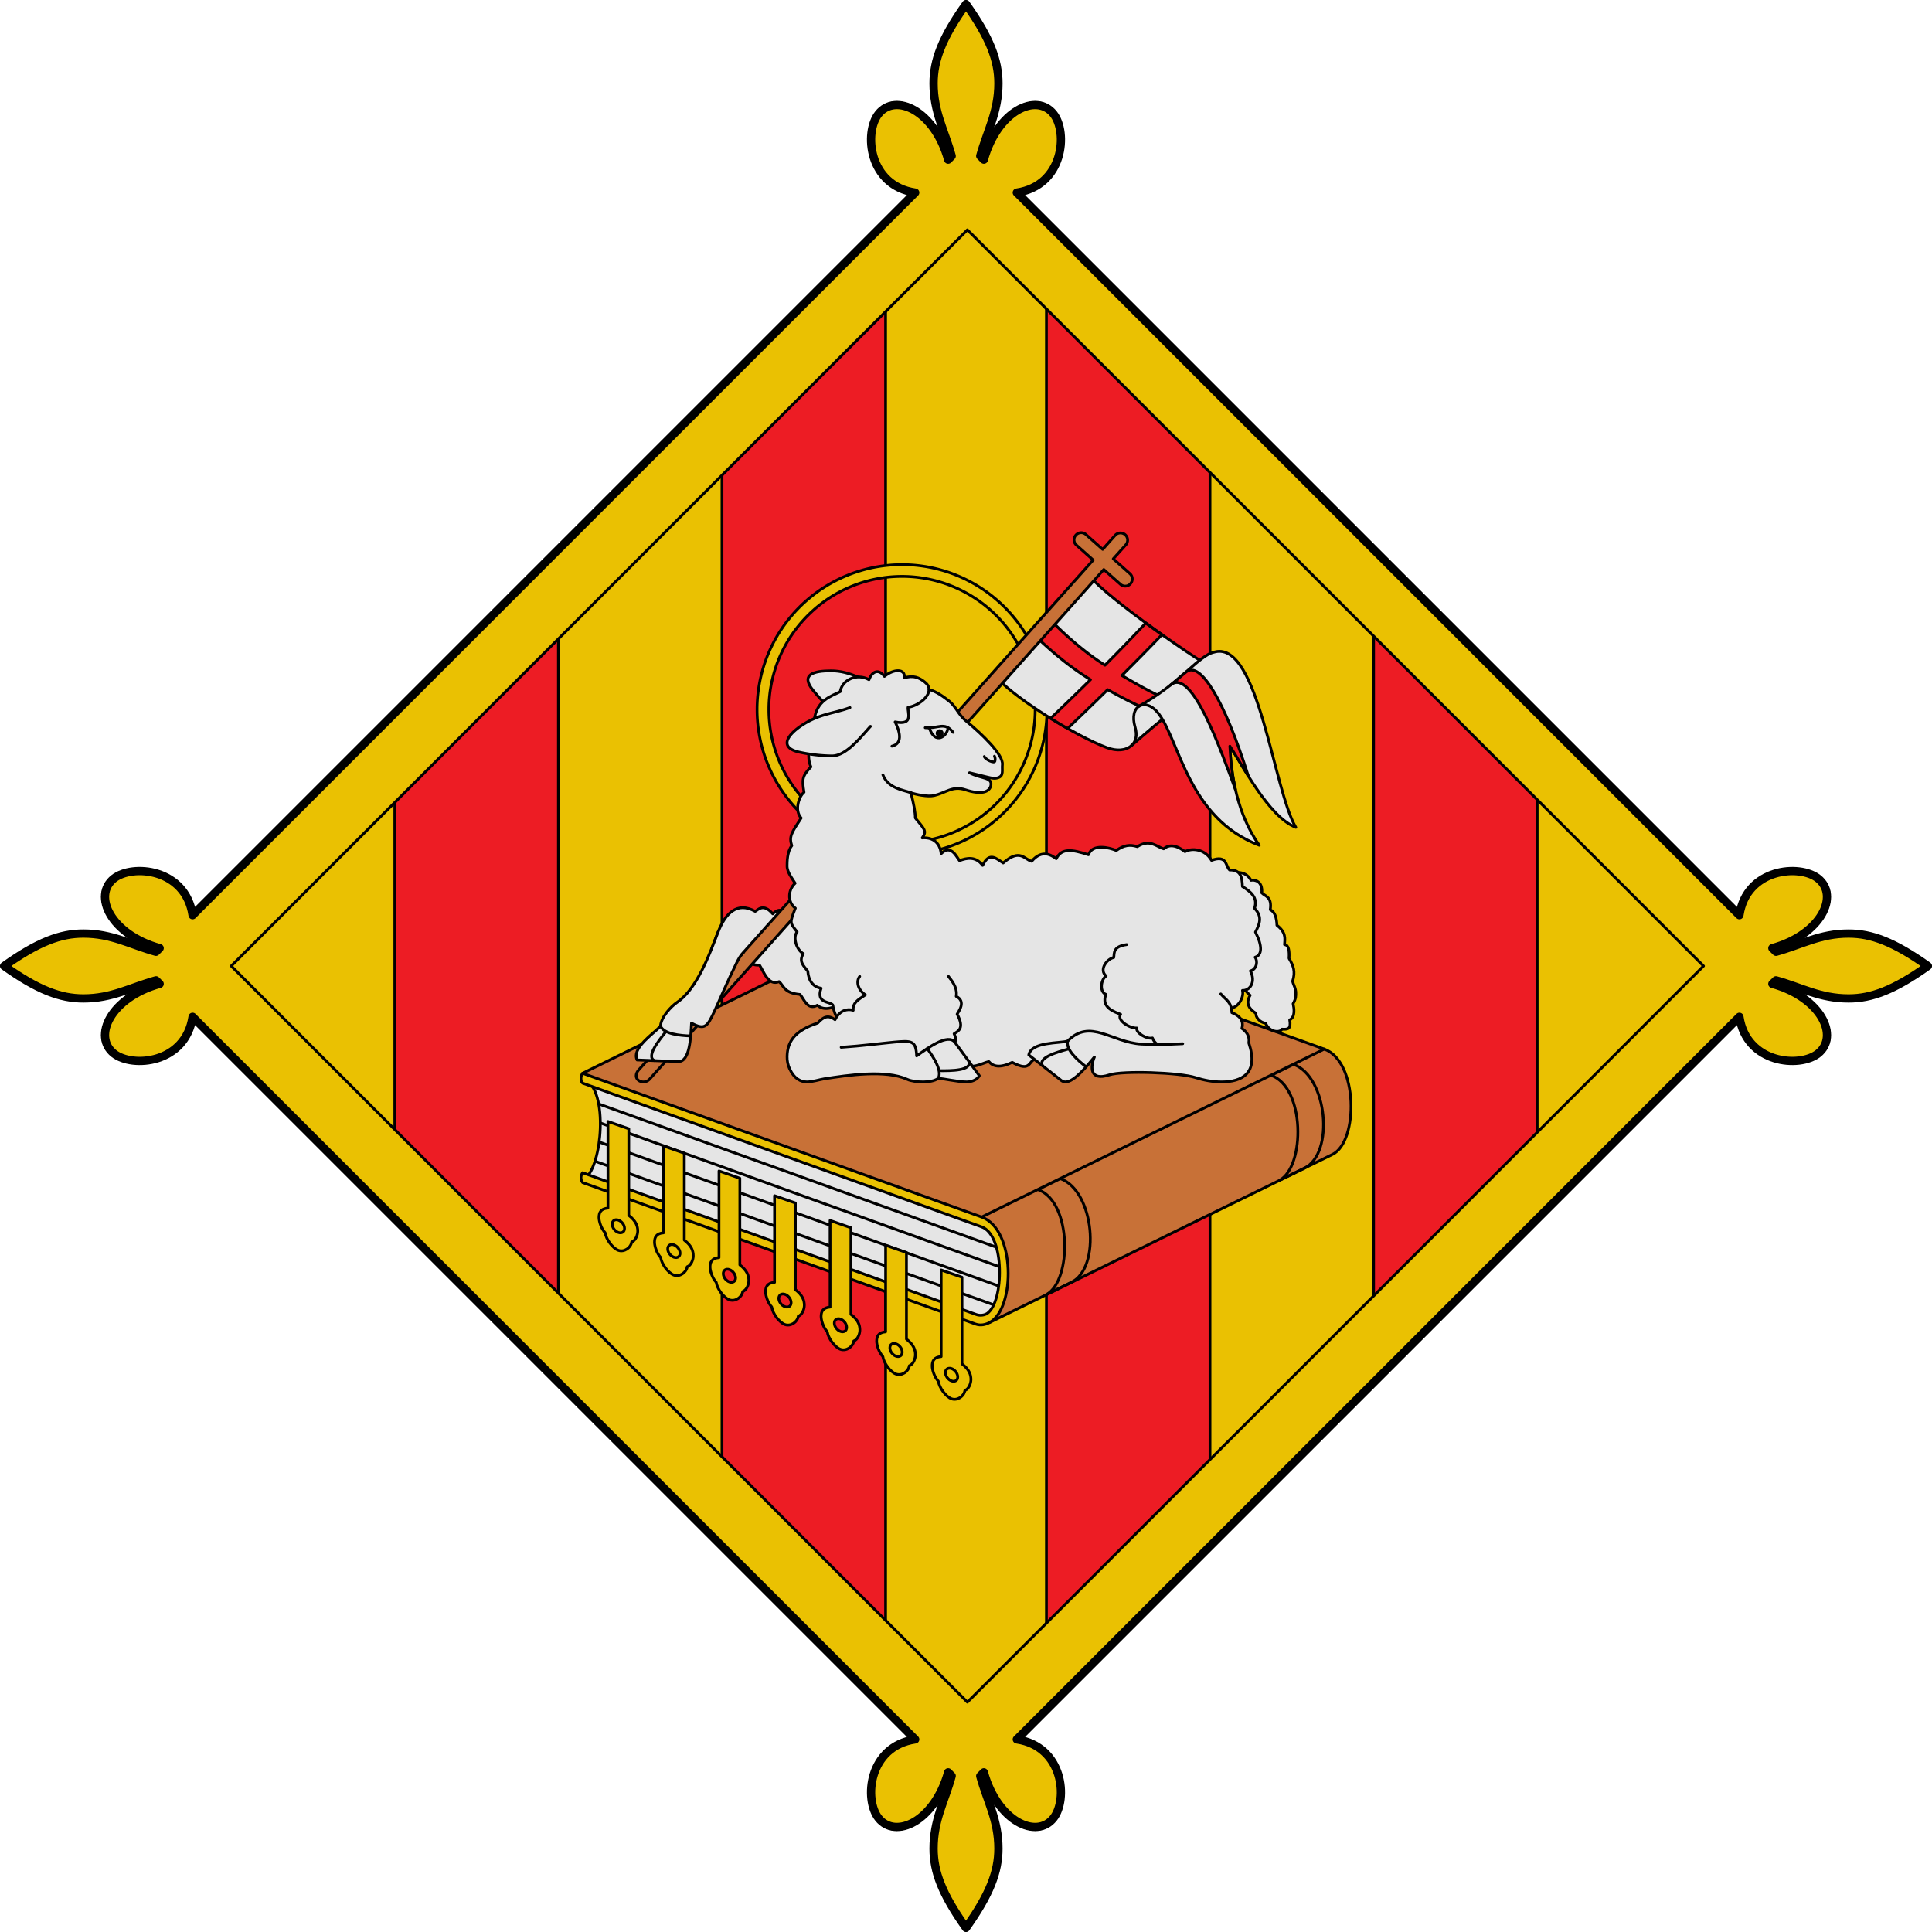 <svg viewBox="0 0 700 700" xmlns="http://www.w3.org/2000/svg"><path d="M50.5 350 350 649.5 649.5 350 350 50.5z" fill="#eac102" stroke="#000" stroke-linecap="round" stroke-linejoin="round"/><g stroke="#000" stroke-linecap="round" stroke-linejoin="round"><path d="M143.05 420V280l59.271-60v260zM320.864 600V100l-59.271 60v380zM379.136 600V100l59.271 60v380zM556.95 420V280l-59.271-60v260z" fill="#ed1c24"/><path d="M350 .5c-8.724 12.27-11.784 20.45-11.781 28.813.003 10.427 4.039 17.119 6.594 26.375L343.5 57c-4.976-17.857-19.108-24.368-25.281-16.625-5.365 6.729-3.696 26.028 13.312 28.594L68.97 331.53c-2.566-17.008-21.865-18.677-28.594-13.312-7.743 6.173-1.232 20.305 16.625 25.281l-1.344 1.344c-9.24-2.555-15.927-6.619-26.344-6.625C20.95 338.214 12.77 341.276.5 350c12.27 8.724 20.45 11.784 28.812 11.781 10.428-.003 17.12-4.039 26.375-6.593L57 356.5c-17.857 4.976-24.368 19.108-16.625 25.281 6.729 5.365 26.027 3.696 28.594-13.312L331.53 631.031c-17.008 2.567-18.677 21.866-13.312 28.594 6.173 7.743 20.305 1.233 25.28-16.625l1.313 1.313c-2.554 9.256-6.59 15.947-6.593 26.375-.002 8.362 3.057 16.542 11.78 28.812 8.725-12.27 11.787-20.45 11.782-28.812-.006-10.417-4.07-17.103-6.625-26.344L356.5 643c4.976 17.857 19.108 24.368 25.281 16.625 5.365-6.729 3.696-26.027-13.312-28.594L631.03 368.47c2.566 17.008 21.865 18.677 28.594 13.312 7.743-6.173 1.232-20.305-16.625-25.28l1.313-1.313c9.255 2.554 15.947 6.59 26.375 6.593 8.362.002 16.542-3.057 28.812-11.78-12.27-8.725-20.45-11.787-28.812-11.782-10.417.006-17.103 4.07-26.344 6.625L643 343.5c17.857-4.976 24.368-19.108 16.625-25.281-6.729-5.365-26.028-3.696-28.594 13.312L368.47 68.97c17.008-2.566 18.677-21.865 13.312-28.594-6.173-7.743-20.305-1.232-25.281 16.625l-1.344-1.344c2.555-9.24 6.62-15.927 6.625-26.344C361.786 20.95 358.724 12.77 350 .5zm.5 82.781 266.719 266.72L350.5 616.718 83.781 350z" fill="#eac102" fill-rule="evenodd"/></g><g stroke="#000" stroke-linecap="round" stroke-linejoin="round"><path d="M211.998 391.162c8.389 4.11 6.253 31.057 0 35.79l143.837 51.863 6.313-5.882 1.793-9.67-.876-11.386-4.444-7.788z" fill="#e5e5e5"/><path d="m358.661 479.103 124.126-60.843c9.45-4.632 9.337-33.72-2.987-38.16L335.223 328 211.09 388.86l2.935 2.922 144.077 52.072 5.001 8.067.591 15.146z" fill="#c87137"/><path d="m355.668 440.957 124.134-60.86M388.173 464.623c10.856-5.307 8.338-33.147-3.988-37.588l-8.09 3.98c12.326 4.442 12.29 32.882 3.101 37.996zM472.66 423.223c10.857-5.307 8.339-33.147-3.987-37.588l-8.09 3.98c12.326 4.442 12.289 32.881 3.101 37.996zM217.03 400.002 361.61 452.1M217.661 406.918l144.58 52.097M217.275 413.834l144.58 52.097M215.658 420.75l144.579 52.097" fill="none"/><path d="m211.09 424.89 142.69 51.408c1.28.46 2.935.244 3.912-.429 6.108-4.202 6.433-28.3-2.007-31.34L211.09 392.435c-.446-.353-.589-.99-.589-1.816 0-.662.257-1.333.589-1.759l144.578 52.097c12.326 4.442 12.181 33.032 2.994 38.146-1.47.819-3.32 1.304-5.204.626L211.09 428.465c-.441-.693-.604-1.136-.589-1.872.013-.621.238-1.178.589-1.703z" fill="#eac102"/><path d="M226.282 445.085c0 1.236-1.002 1.888-2.238 1.456-1.235-.431-2.237-1.783-2.237-3.019s1.002-1.888 2.237-1.456c1.236.43 2.238 1.783 2.238 3.019zm-6.012-38.753v31.386c-2.665.186-3.25 1.7-3.25 3.402 0 1.425.839 4.085 2.235 5.52.298 2.317 2.716 5.654 4.806 6.384 2.09.73 4.508-.92 4.807-3.028 1.396-.46 2.2-2.547 2.2-3.971 0-1.703-.584-3.624-3.25-5.671v-31.387zM347.008 498.885c0 1.236-1.002 1.888-2.238 1.457-1.235-.432-2.237-1.783-2.237-3.02s1.002-1.887 2.237-1.456 2.238 1.784 2.238 3.02zm-6.012-38.752v31.386c-2.665.186-3.25 1.7-3.25 3.402 0 1.424.839 4.085 2.235 5.52.298 2.317 2.716 5.654 4.806 6.384 2.09.73 4.508-.92 4.807-3.028 1.396-.46 2.2-2.547 2.2-3.971 0-1.703-.584-3.624-3.25-5.671v-31.387zM326.887 489.919c0 1.236-1.002 1.888-2.238 1.456s-2.237-1.783-2.237-3.019c0-1.236 1.002-1.888 2.237-1.456 1.236.43 2.238 1.783 2.238 3.019zm-6.012-38.753v31.386c-2.665.186-3.25 1.7-3.25 3.402 0 1.425.839 4.085 2.235 5.52.298 2.317 2.717 5.654 4.806 6.384 2.09.73 4.508-.92 4.807-3.028 1.396-.46 2.2-2.547 2.2-3.971 0-1.703-.584-3.624-3.25-5.671v-31.386zM306.766 480.952c0 1.236-1.002 1.888-2.238 1.456-1.235-.431-2.237-1.783-2.237-3.019s1.002-1.888 2.237-1.456c1.236.431 2.238 1.783 2.238 3.019zm-6.012-38.753v31.387c-2.665.185-3.25 1.699-3.25 3.402 0 1.424.839 4.084 2.235 5.52.298 2.316 2.717 5.653 4.806 6.383 2.09.73 4.508-.919 4.807-3.027 1.396-.46 2.2-2.548 2.2-3.972 0-1.703-.584-3.624-3.25-5.67v-31.387zM286.645 471.985c0 1.236-1.002 1.888-2.238 1.456-1.235-.43-2.237-1.783-2.237-3.019 0-1.236 1.002-1.887 2.237-1.456 1.236.431 2.238 1.783 2.238 3.019zm-6.012-38.753v31.387c-2.665.185-3.25 1.699-3.25 3.402 0 1.424.839 4.084 2.235 5.52.298 2.316 2.717 5.654 4.806 6.383 2.09.73 4.508-.919 4.807-3.027 1.396-.46 2.2-2.548 2.2-3.972 0-1.703-.584-3.624-3.25-5.67v-31.387zM266.524 463.018c0 1.236-1.002 1.888-2.238 1.457-1.235-.432-2.237-1.784-2.237-3.02s1.002-1.887 2.237-1.456c1.236.431 2.238 1.783 2.238 3.02zm-6.012-38.753v31.387c-2.665.186-3.25 1.699-3.25 3.402 0 1.424.839 4.085 2.235 5.52.298 2.316 2.716 5.654 4.806 6.383 2.09.73 4.508-.919 4.807-3.027 1.396-.46 2.2-2.547 2.2-3.972 0-1.703-.584-3.623-3.25-5.67V426.9zM246.403 454.051c0 1.236-1.002 1.888-2.238 1.457-1.235-.431-2.237-1.783-2.237-3.02s1.002-1.887 2.237-1.456c1.236.432 2.238 1.784 2.238 3.02zm-6.012-38.853v31.487c-2.665.186-3.25 1.7-3.25 3.402 0 1.425.839 4.085 2.235 5.52.298 2.317 2.716 5.654 4.806 6.384 2.09.73 4.508-.92 4.807-3.028 1.396-.46 2.2-2.547 2.2-3.971 0-1.703-.584-3.624-3.25-5.671v-31.487z" fill="#eac102"/><path d="M375.06 257.087a48.244 48.245 0 0 1-96.489 0 48.244 48.245 0 1 1 96.488 0zm4.266 0a52.51 52.511 0 0 1-105.021 0 52.51 52.511 0 1 1 105.02 0z" fill="#eac102" fill-rule="evenodd"/><path d="M394.915 208.853c6.4 7.888 39.97 31.427 47.976 35.205-11.666 7.97-23.24 17.604-32.924 26.07-2.071 1.81-5.3 2.123-8.981.743-11.276-4.228-31.964-17.073-39.483-24.919z" fill="#e5e5e5"/><path d="m381.116 225.164-5.42 5.83c4.31 4.051 11.209 10.289 19.414 15.251-4.548 4.5-9.43 9.212-14.445 14.03 2.045 1.268 4.11 2.5 6.152 3.659 5.04-4.83 9.918-9.542 14.507-14.061 4.143 2.333 8.09 4.386 11.475 5.937 1.863-1.088 7.336-2.415 10.83-2.185-3.332-1.128-9.935-4.593-17.152-8.888 5.204-5.193 10.06-10.11 14.504-14.775a418.214 418.214 0 0 1-5.862-4.206 705.573 705.573 0 0 1-14.762 15.26c-8.093-5.125-15.014-11.592-19.241-15.852z" fill="#ed1c24"/><path d="M469.5 299.762c-8.093-13.584-13.485-67.308-29.21-63.585-1.214.287-2.032.624-2.584.949-6.22 3.662-10.71 10.515-24.907 18.683 1.87-1.085 4.677-.308 7.05 2.835 7.565 10.014 10.848 37.985 36.405 47.609-7.93-11.274-10.158-24.954-10.658-35.905 4.363 6.34 13.958 25.614 23.904 29.414z" fill="#e5e5e5"/><path d="M409.967 270.127c1.585-1.396 2.171-3.748 1.29-6.703-1.16-3.885-.228-6.586 1.542-7.615" fill="none"/><path d="M429.81 243.423c-1.732 1.372-3.492 3.048-5.68 4.77 7.668-6.589 18.237 23.813 23.512 37.91-1.25-5.488-1.815-10.884-2.037-15.745 1.607 2.335 3.918 6.411 6.7 10.836-8.722-27.73-17.465-41.752-22.494-37.77z" fill="#ed1c24" fill-rule="evenodd"/><path d="M260.192 337.666c-.683 1.76-1.429 3.72-2.25 5.763l9.048 5.236c.603-1.212 1.4-2.642 2.41-3.63 1.094 1.1 1.272 4.98 5.77 4.617 1.444 2.11 3.13 7.69 7.106 6.01 1.68 1.388 1.646 4.122 7.594 4.652 1.3 1.357 2.687 5.969 6.266 3.896 2.499 2.363 6.9.712 7.847-.81l9.134-24.37c-1.09-1.693-1.637-4.39-6.247-3.253-2.078-1.623-4.274-4.64-7.289-1.803-.854-3.51-5.045-1.938-6.78-1.354-1.932-.698-2.224-3.193-6.802-.855-1.756-1.331-3.25-3.344-6.003-.655-3.466-4.052-5.394-1.369-6.373-.906-6.59-3.665-10.831.765-13.431 7.462z" fill="#e5e5e5"/><path d="M231.514 387.533c-3.072 3.447 1.598 5.997 3.907 3.406l164.5-184.591 6.031 5.344c1.068.951 2.673.88 3.625-.188s.88-2.704-.187-3.656l-6.032-5.375 4.563-5.094a2.59 2.59 0 0 0-3.875-3.437l-4.532 5.093-6.062-5.375c-.534-.475-1.216-.694-1.875-.656s-1.305.341-1.781.875a2.553 2.553 0 0 0 .219 3.625l6.062 5.406z" fill="#c87137"/><path d="M260.192 337.666c-3.154 8.125-7.643 20.554-14.784 25.423-2.434 1.66-5.885 5.5-6.098 8.62-1.206 1.598-5.727 4.7-7.746 7.84-.974 1.514-1.42 3.056-.732 4.49l14.932.574c4.215.162 4.516-8.927 4.78-13.91 4.976 2.672 5.756 1.145 8.387-4.47 1.412-3.013 4.855-11.127 8.059-17.568.603-1.212 1.4-2.642 2.409-3.63" fill="#e5e5e5"/><path d="M239.291 371.712c1.244 2.998 7.254 3.51 10.912 3.623" fill="none"/><path d="M237.191 384.283c-3.243-1.315 1.355-7.12 4.037-10.446" fill="none"/><path d="M445.121 317.09c1.465-.98 5.965-2.167 8.151 1.874 1.193-.273 4.26.129 3.907 4.557 1.24 1.232 3.777 1.438 3.06 6.083 1.707.826 2.314 2.959 2.415 5.642 3.396 2.656 2.888 4.828 2.762 7.016 1.506.097 1.793 2.21 1.632 4.973 1.612 2.752 2.38 4.777 1.297 8.267.286 1.366 1.153 2.529 1.153 4.266 0 .919.101 1.982-.983 3.891.33 1.549.904 4.754-1.231 5.861.554 3.294-.58 3.51-2.811 3.358-.501 1.292-4.423 1.373-5.9-2.126-2.235-.33-3.702-2.292-3.506-3.604-2.466-1.55-3.86-3.586-2.123-6.535-2.395-1.897-2.822-4.228-1.871-7.413-.998-4.799-1.842-10.767-2.193-18.339z" fill="#e5e5e5"/><path d="M319.095 248.591c-6.008-1.83-10.866-5.54-17.969-5.54-6.351 0-11.237 1.304-6.483 7.135 2.73 3.349 5.147 5.828 8.472 8.19 4.227 3.003 12.169 1.115 17.75.113" fill="#e5e5e5" fill-rule="evenodd"/><path d="M293.81 277.858c-2.183-4.985.676-11.141 1.149-16.51.684-7.778 6.46-9.141 9.487-10.764.486-4.077 5.943-6.904 10.405-4.32.967-2.73 3.31-4.299 5.59-1.205 1.773-1.43 3.572-2.059 4.934-2.059 1.614 0 2.513.938 2.273 2.588 3.373-.974 5.277-.142 7.408 1.522 1.066.832 1.533 1.732 1.533 2.692 2.739.794 5.004 2.417 7.3 4.215 2.323 1.819 3.503 5.025 5.903 7.003 6.155 5.071 13.74 12.427 13.394 15.983-.197 2.025.53 3.99-1.407 4.723-1.28.485-2.513.21-3.916-.133l-6.596-1.61c4.143 2.218 8.359 1.529 7.74 4.614-.502 2.5-3.623 3.414-9.27 1.544-4.6-1.523-6.933 1.066-11.227 2.086-2.424.576-6.825-.411-8.484-1.009 1.08 4.31 1.585 6.872 1.62 9.167 3.2 3.975 4.327 4.653 2.493 7.216 3.071-.295 6.345 1.049 6.854 5.698 3.652-3.715 5.722 1.511 6.664 2.525 2.487-.949 5.866-1.714 8.36 1.729 2.488-5.135 4.972-2.422 7.454-.885 6.124-5.4 7.69-1.234 10.308-.61 3.841-4.531 7.265-2.14 8.918-.932 1.9-3.9 5.654-3.408 11.667-1.429 1.39-4.135 7.66-2.595 10.09-1.54 2.648-1.91 4.921-2.268 7.617-1.4 4.602-2.93 6.92.055 9.557.785 1.283-1.075 3.641-2.114 7.718 1.03 2.358-1.369 7.22-1.087 9.62 3.154 5.728-2.1 5.002 2.105 6.54 3.49 3.844-.066 4.553 2.254 4.656 5.981 3.082 1.948 5.672 3.993 4.378 7.906 3.161 3.195 1.602 6.085.33 8.614 2.61 5.118 2.428 8.314-.125 9.114 1.007 1.285.7 4.334-1.706 4.958 2.08 3.96-.172 7.212-2.87 7.057.77 3.03-2.474 7.524-5.463 6.075.973 2.5-1.375 6.1-5.089 4.838-.987 3.04-3.066 4.654-7.424 3.298-1.786 4.556-2.749 5.852-6.738 2.77-1.667 4.93-6.542 5.203-9.763 2.816-1.497 1.42-1.77 5.208-6.582 2.31-2.136 2.684-6.454 3.183-9.071.018-.026 3.676-5.216 4.256-7.218 1.797-2.011 2.58-4.15 2.652-7.652 0-3.263 4.894-6.532 3.177-9.79.972-2.912.229-1.5 5.019-8.635 1.165-4.372 2.123-6.885 1.583-8.472-.284-2.552.59-6.349 3.135-8.84.5-5.202 2.166-4.642-.496-6.81-.893-3.082 1.106-6.26 1.603-9.045-.825-2.92.595-7.466.655-7.937-3.326-3.073 1.406-8.633 1.84-10.529-3.936-3.93 1.471-6.355-1.457-6.839-5.182-2.462 1.388-5.787-1.412-6.526-6.834-1.067-1.372-6.19-.505-4.242-6.062-3.207-.533-4.604-3.125-4.82-6.175-1.492-1.955-3.392-3.501-1.644-6.342-2.455-1.429-3.906-5.931-2.226-7.903-2.658-3.381-2.767-3.153-.641-8.585-2.929-2.192-2.71-6.628-.085-9.043-.884-1.463-2.913-3.93-2.913-6.214 0-1.422.012-5.287 1.701-7.386-1.068-3.397-.102-4.596 3.393-10.03-2.49-2.746-.862-7.776 1.044-9.336-.8-4.8-.593-5.922 2.496-9.191z" fill="#e5e5e5"/><path d="M343.46 263.739c-.18 2.9-4.629 6.469-6.774-.058" fill="none"/><path d="M335.22 263.655c4.569.47 6.996-2.382 10.108 1.693M356.636 274.1c.363 1.14 3.607 2.535 3.826 1.725.208-.77.098-1.325-.147-1.84" fill="none"/><path d="M341.272 265.243a.928.928 0 0 1-.424 1.235.909.909 0 0 1-1.228-.407.928.928 0 0 1 .424-1.234.909.909 0 0 1 1.228.406z"/><path d="M307.952 256.37c-5.863 2.199-11.034 2.162-17.572 6.524-5.267 3.514-8.106 8.027-.765 9.625a58.87 58.87 0 0 0 11.69 1.364c5.176.098 10.29-6.518 14.086-10.712" fill="#e5e5e5"/><path d="M336.589 249.802c0 3.134-4.448 6.065-7.575 6.463-.255 1.778 2.185 6.689-4.696 5.3 1.467 3.039 3.164 7.754-1.159 8.789M330.026 287.218c-2.72-.979-8.248-1.543-10.146-6.487" fill="none"/><path d="M442.31 360.116c1.982 2.281 3.85 2.87 4.028 6.791 2.012.77 4.581 2.382 3.623 5.704 1.358.982 2.922 2.434 2.515 5.28 3.707 11.01-2.535 14.109-9.888 14.109-3.26 0-6.682-.685-9.391-1.563-5.808-1.883-26.431-2.594-31.276-.99-7.26 2.401-6.838-3.051-5.401-6.476-2.694 3.331-7.323 9.029-10.486 9.029-.547 0-1.062-.182-1.532-.55l-11.762-9.225c.888-4.873 11.268-4.158 14.087-5.022 8.163-8.403 15.99.5 26.729 1.088 1.368.075 3.443.137 5.833.134-.78-.502-1.398-1.298-1.843-2.356-1.9.606-6.16-1.886-5.661-3.604-2.497.213-7.403-2.829-5.864-4.96-1.623-.684-7.393-2.322-5.287-7.217-2.433-.793-1.925-5.487.039-6.654-2.694-2.254.244-6.208 2.765-6.711.209-1.855-.175-3.998 4.676-4.676" fill="#e5e5e5"/><path d="M386.827 377.203c-.752 3.159 3.819 7.098 6.715 9.336" fill="none"/><path d="M377.75 386.154c-1.856-2.968 5.275-4.973 9.399-6.093M419.39 378.425c2.812-.003 6.067-.083 9.13-.267" fill="none"/><path d="M343.663 353.786c.74 1.038 3.405 3.818 2.794 7.203 3.695 1.862.869 5.436.333 6.44 2.813 5.27.297 6.166-1.103 7.12.596 1.156.696 2.264.317 3.127l8.825 12.064c-.698 1.429-2.78 2.26-4.581 2.26-3.45 0-8.352-1.297-10.354-1.25-1.27.87-3.322 1.25-5.412 1.25-2.1 0-4.348-.289-5.76-.932-7.867-3.582-21.421-1.529-30.04-.204-1.565.241-4.363 1.136-6.304 1.136-2.23 0-4.628-1.128-6.32-4.838-.579-1.268-.922-2.804-.879-4.444.144-5.525 2.897-9.34 11.104-12.068 1.966-2.138 3.664-3.119 6.266-1.2 1.707-3.45 4.486-4.074 6.585-3.4-.215-2.712 1.643-3.736 4.404-5.598-3.125-2.137-3.258-5.216-2.051-6.666" fill="#e5e5e5"/><path d="M339.908 390.762c1.58-2.837-1.754-7.866-3.936-10.804" fill="none"/><path d="M351.07 384.602c.984 3.36-6.424 3.36-10.698 3.322M304.768 379.454c7.182-.472 15.93-1.58 19.245-1.877 6.178-.552 7.905-.65 8.1 4.995 4.072-2.888 11.4-8.3 13.89-4.896" fill="none"/></g><path d="M350 1.5c-8.7 12.235-11.752 20.38-11.75 28.719.003 10.398 4.015 17.083 6.563 26.312l-1.282 1.313c-4.962-17.806-19.063-24.315-25.219-16.594-5.349 6.71-3.678 25.973 13.282 28.531L69.78 331.594c-2.559-16.96-21.822-18.63-28.531-13.282-7.72 6.156-1.212 20.257 16.594 25.22l-1.344 1.312c-9.214-2.547-15.895-6.588-26.281-6.594-8.339-.005-16.484 3.05-28.72 11.75 12.236 8.7 20.381 11.752 28.72 11.75 10.397-.003 17.083-4.015 26.312-6.563l1.313 1.282c-17.807 4.962-24.315 19.063-16.594 25.219 6.71 5.349 25.972 3.678 28.531-13.282L331.594 630.22c-16.96 2.559-18.631 21.822-13.282 28.531 6.156 7.72 20.257 1.213 25.22-16.594l1.28 1.313c-2.547 9.23-6.56 15.915-6.562 26.312-.002 8.339 3.05 16.484 11.75 28.72 8.7-12.236 11.755-20.381 11.75-28.72-.006-10.386-4.047-17.067-6.594-26.281l1.313-1.344c4.962 17.806 19.063 24.315 25.218 16.594 5.35-6.71 3.679-25.973-13.28-28.531l261.812-261.813c2.558 16.96 21.821 18.63 28.53 13.282 7.722-6.156 1.213-20.257-16.593-25.22l1.313-1.28c9.23 2.547 15.914 6.56 26.312 6.562 8.339.002 16.484-3.05 28.719-11.75-12.235-8.7-20.38-11.755-28.719-11.75-10.387.006-17.067 4.047-26.281 6.594l-1.344-1.313c17.806-4.962 24.315-19.063 16.594-25.219-6.71-5.349-25.973-3.678-28.531 13.282L368.406 69.78c16.96-2.559 18.63-21.822 13.281-28.531-6.155-7.72-20.256-1.212-25.218 16.594l-1.313-1.344c2.547-9.214 6.588-15.895 6.594-26.281.005-8.339-3.051-16.484-11.75-28.72z" fill="none" stroke="#000" stroke-linecap="round" stroke-linejoin="round" stroke-width="3"/></svg>